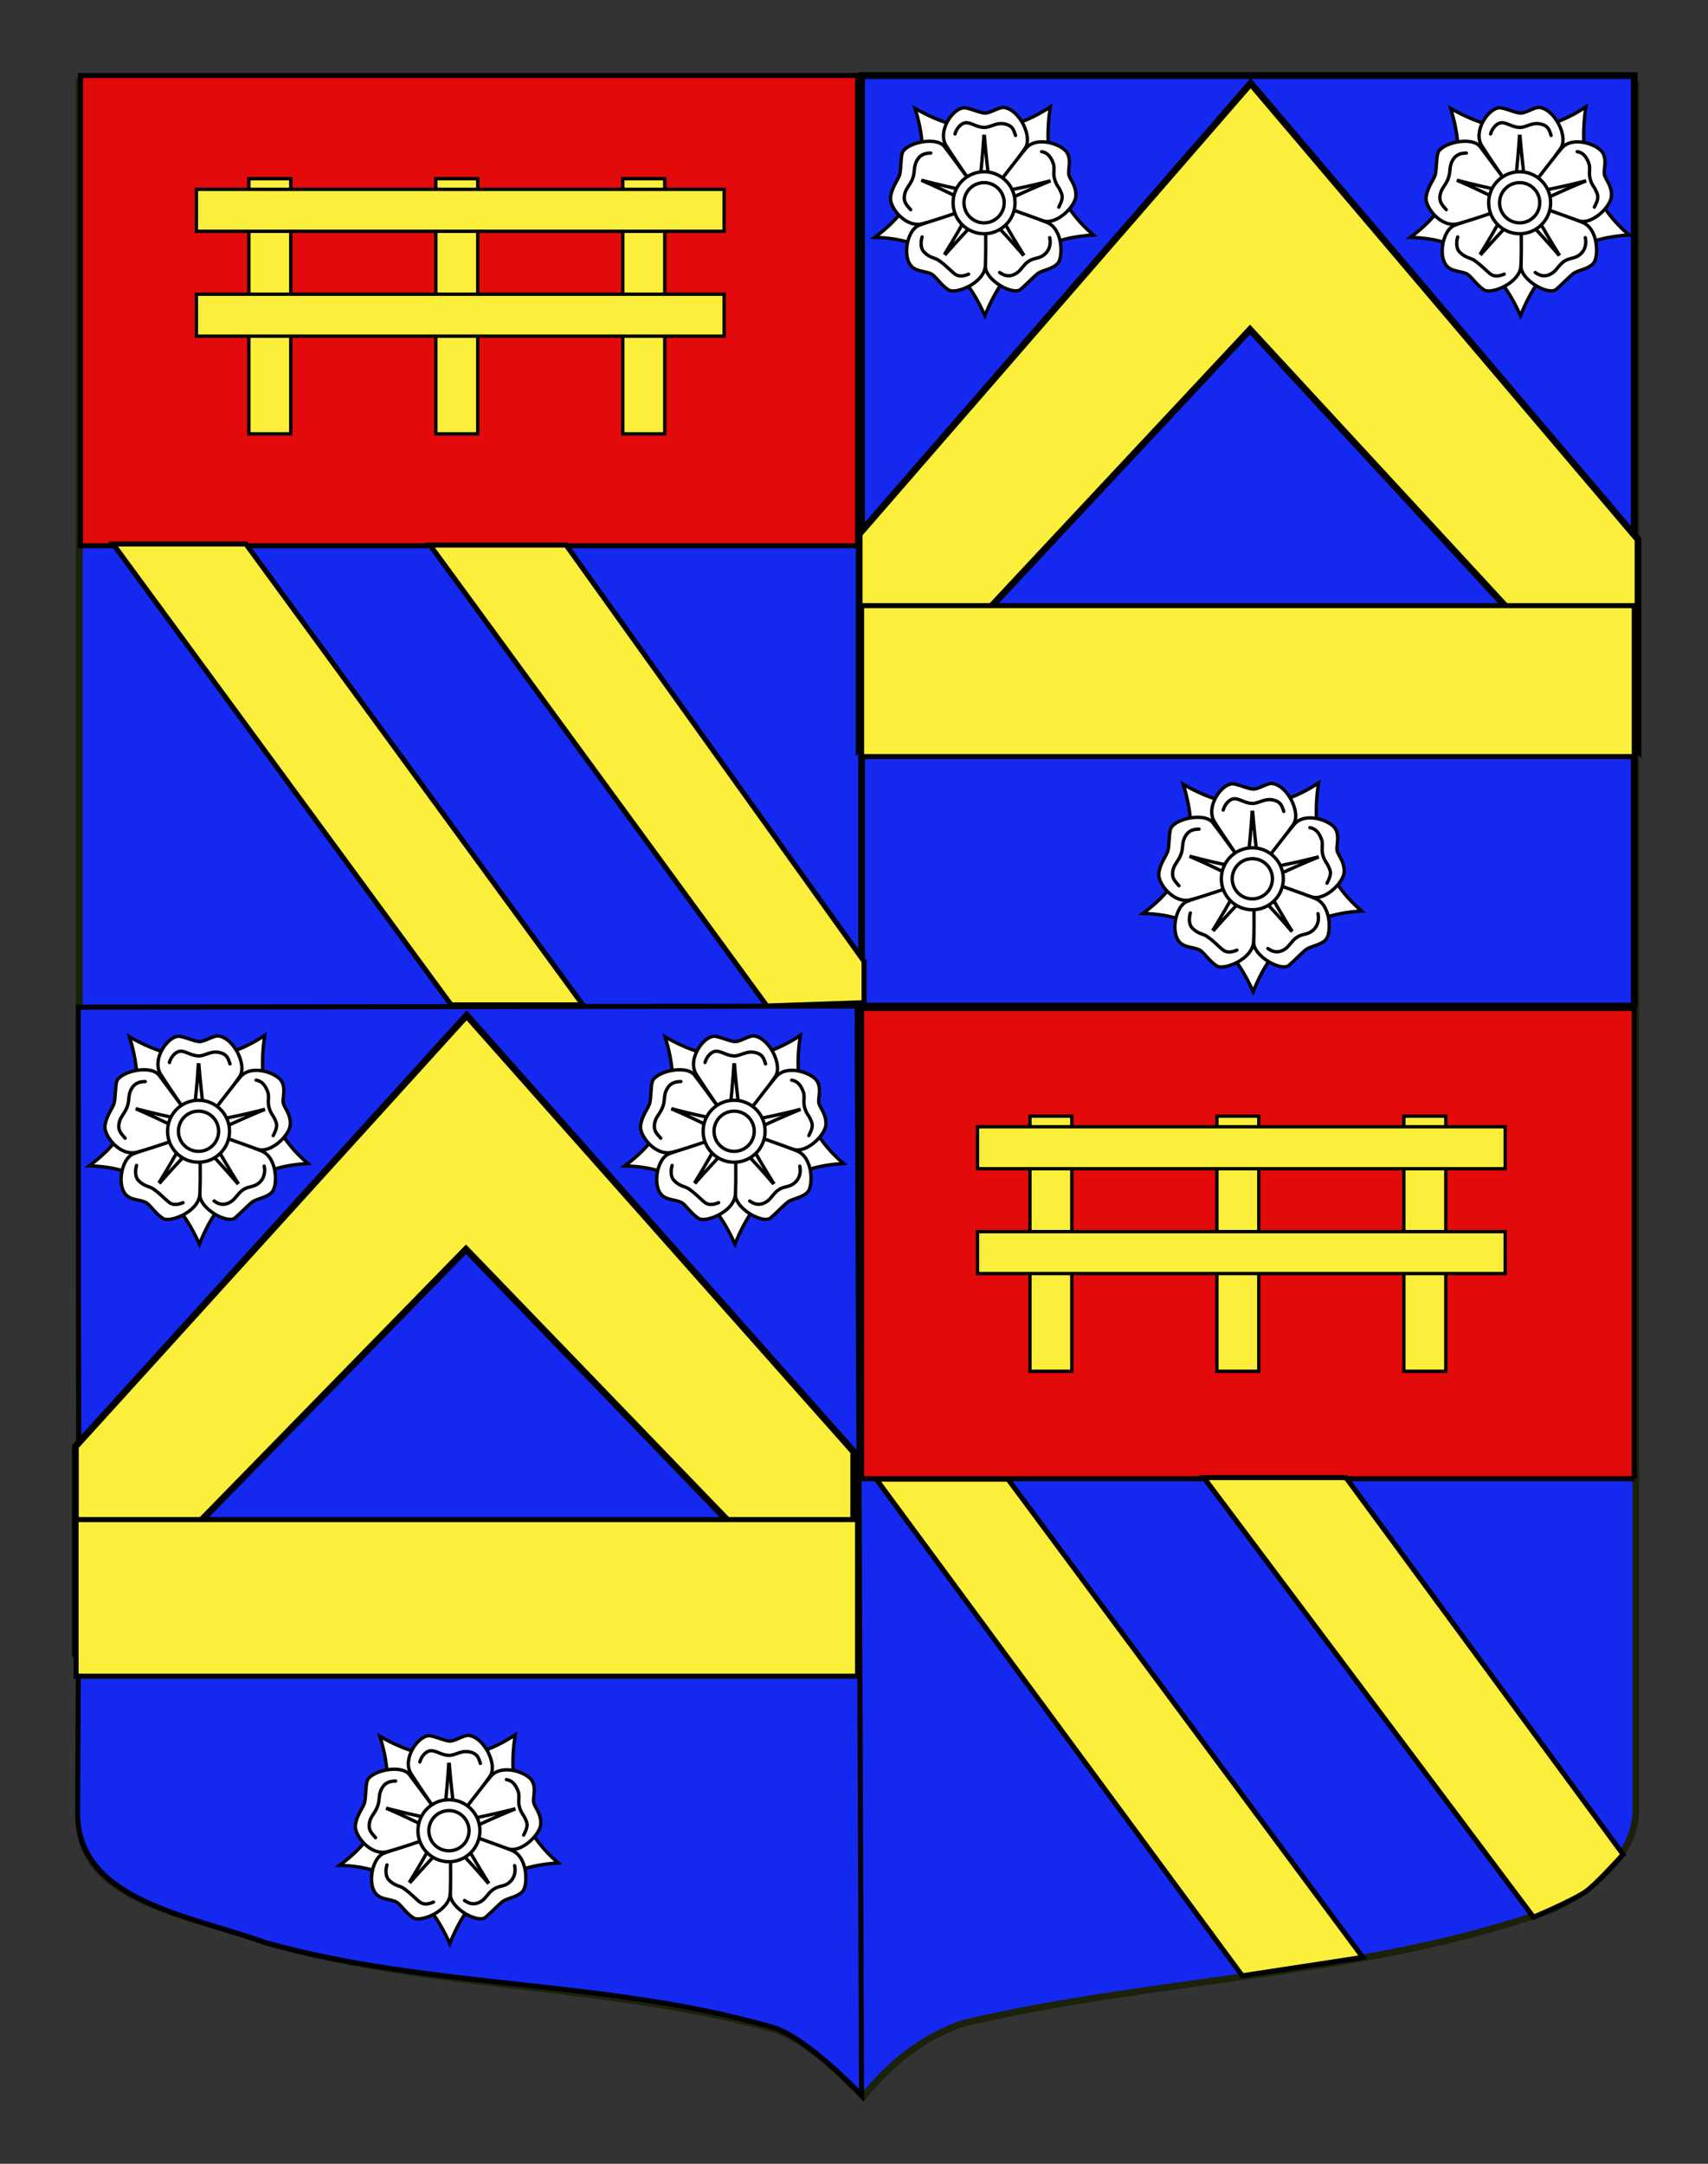 <?xml version="1.0" encoding="utf-8"?>
<!-- Generator: Adobe Illustrator 15.1.0, SVG Export Plug-In . SVG Version: 6.00 Build 0)  -->
<!DOCTYPE svg PUBLIC "-//W3C//DTD SVG 1.1//EN" "http://www.w3.org/Graphics/SVG/1.1/DTD/svg11.dtd">
<svg version="1.1" id="Autre_blason_Dardel3_xA0_Image_1_"
	 xmlns="http://www.w3.org/2000/svg" xmlns:xlink="http://www.w3.org/1999/xlink" x="0px" y="0px" width="255.119px"
	 height="323.148px" viewBox="0 0 255.119 323.148" enable-background="new 0 0 255.119 323.148" xml:space="preserve">
<rect x="0" y="0" width="255.119" height="323.148" fill="#333333" stroke="none"/>
<path fill="#1428F0" stroke="#1C2209" d="M244.349,12.154c-78,0-154.507,0-232.507,0c0,135.583,0,149.083,0,259.747
	c0,12.043,17.098,14.25,28.1,18.25c25,7,51,6,76,13c5,2,9,6,12.999,10c4.002-5,9.002-9,15.002-11c30-7,60-7,88-17
	c6-3,12.406-8,12.406-15C244.349,246.61,244.349,148.529,244.349,12.154"/>
<polyline fill="#1428F0" stroke="#000000" points="244.099,150.251 128.694,150.251 128.694,11.279 244.099,11.279 244.099,150.251 
	"/>
<path fill="#1428F0" stroke="#000000" stroke-width="0.75" d="M11.694,150.422c0,135.581,0.485-0.17-0.102,120.27
	c-0.064,13.224,16.934,15.392,27.936,19.392c25,7,50.833,5.5,75.833,12.665c5.177,1.484,13.33,10.166,13.33,10.166l-0.663-162.663
	L11.694,150.422z"/>
<polyline fill="#E20A0A" stroke="#000000" stroke-width="0.75" points="128.094,81.503 12.028,81.503 12.028,11.278 128.094,11.278 
	128.094,81.503 "/>
<polyline fill="#E20A0A" stroke="#000000" stroke-width="0.75" points="244.099,220.834 128.694,220.834 128.694,150.611 
	244.099,150.611 244.099,220.834 "/>
<g id="Chevron">
	<polygon fill="#FCEF3C" stroke="#000000" points="128.33,111.673 186.712,49.217 244.664,111.989 244.664,80.566 186.811,12.431 
		128.33,79.761 	"/>
</g>
<g id="Chevron_1_">
	<polygon fill="#FCEF3C" stroke="#000000" points="11.262,246.315 69.603,186.574 127.513,246.615 127.513,216.806 69.702,151.634 
		11.262,216.036 	"/>
</g>
<polyline fill="#FCEF3C" stroke="#000000" stroke-width="0.75" points="128.092,250.331 11.363,250.331 11.363,226.946 
	128.092,226.946 128.092,250.331 "/>
<polyline fill="#FCEF3C" stroke="#000000" stroke-width="0.75" points="244.099,112.992 128.694,112.992 128.694,90.452 
	244.099,90.452 244.099,112.992 "/>
<g id="Rose">
	<path id="sepales" fill="#FFFFFF" stroke="#000000" stroke-width="0.5" stroke-linecap="round" d="M156.871,15.969
		c-1.102,7.459,0.479,14.026,6.447,19.13c-8.786,0.476-13.51,5.199-16.203,12.043c-3.204-7.22-8.399-11.541-16.459-11.687
		c7.833-5.775,8.125-12.388,6.028-19.266C143.047,19.845,149.679,20.756,156.871,15.969z"/>
	<g id="g13210" transform="translate(0,32)">
		<path id="petale1" fill="#FFFFFF" stroke="#000000" stroke-width="0.5" stroke-linecap="round" d="M143.988-15.905
			c0.77,0,2.389,0.796,3.157,0.796c0.771,0,1.965-0.849,2.735-0.849c2.312,0.199,4.441,4.385,3.239,6.106
			c-1.192,1.703-5.844,8.326-6,8.123c-0.413-0.536-4.562-6.538-5.787-8.496C139.968-12.406,142.313-15.835,143.988-15.905z"/>
		<path id="petale2" fill="#FFFFFF" stroke="#000000" stroke-width="0.5" stroke-linecap="round" d="M159.406-9.161
			c0.692,1.245,0.025,2.614,0.264,3.346c0.238,0.733,1.145,1.661,1.016,3.188c-0.124,1.477-2.845,4.226-4.843,3.617
			s-9.05-2.483-8.906-2.695c0.382-0.56,4.809-6.36,6.291-8.129C154.882-11.807,158.714-10.406,159.406-9.161z"/>
		<path id="petale3" fill="#FFFFFF" stroke="#000000" stroke-width="0.5" stroke-linecap="round" d="M158.045,7.267
			c-0.71,0.913-2.346,1.081-2.968,1.534c-0.623,0.451-1.493,1.413-2.615,2.4c-1.122,0.987-5.242-1.314-5.28-3.414
			c-0.037-2.078-0.193-9.899,0.053-9.826c0.649,0.19,7.004,2.395,9.145,3.258C158.768,2.181,158.795,6.301,158.045,7.267z"/>
		<path id="petale4" fill="#FFFFFF" stroke="#000000" stroke-width="0.5" stroke-linecap="round" d="M141.715,11.317
			c-1.054-0.641-1.813-1.85-2.437-2.303c-0.622-0.452-2.089-0.467-2.711-0.92c-1.948-1.07-1.224-5.783,0.761-6.468
			c1.966-0.678,9.828-3.677,9.835-3.42c0.019,0.676,0.166,7.229,0.008,9.531C146.993,10.305,142.771,11.958,141.715,11.317z"/>
		<path id="petale5" fill="#FFFFFF" stroke="#000000" stroke-width="0.5" stroke-linecap="round" d="M133.014-2.511
			c0.167-1.457,1.106-2.587,1.345-3.32c0.237-0.732,0.171-2.555,0.407-3.288c0.416-1.493,5.07-2.631,6.336-0.956
			c1.252,1.659,6.214,8.316,5.973,8.403c-0.638,0.228-7.097,2.531-9.336,3.091C135.239,2.045,132.845-1.039,133.014-2.511z"/>
	</g>
	<path id="path2244" fill="#FFFFFF" stroke="#000000" stroke-width="0.5" stroke-linecap="round" stroke-linejoin="round" d="
		M136.476,26.55c0,0.15,9.085,2.402,9.536,2.065c0.413-0.338,1.088-9.461,0.976-9.461s0.751,9.16,1.089,9.536
		c0.338,0.413,9.462-1.765,9.424-1.877c-0.039-0.113-8.486,3.529-8.674,3.98c-0.15,0.45,4.618,8.296,4.73,8.222
		c0.112-0.075-6.006-7.058-6.57-7.021c-0.469,0-6.682,6.908-6.606,7.021c0.112,0.075,4.917-7.922,4.73-8.373
		c-0.15-0.451-8.485-4.28-8.56-4.092H136.476L136.476,26.55L136.476,26.55z"/>
	<path id="coeur" fill="#FFFFFF" stroke="#000000" stroke-width="0.5" d="M151.615,30.279c0,2.557-2.072,4.629-4.629,4.629
		c-2.556,0-4.629-2.072-4.629-4.629c0-2.556,2.073-4.628,4.629-4.628C149.543,25.651,151.615,27.723,151.615,30.279z"/>
	<path id="path3105" fill="#FFFFFF" stroke="#000000" stroke-width="0.5" stroke-linecap="round" d="M142.641,20.011
		c0.217-0.811,0.941-1.729,1.771-1.68c0.778,0.047,1.547,0.686,2.586,0.701c1.042,0.015,1.901-0.924,3.406-0.431
		c0.895,0.292,1.023,0.871,1.282,1.623"/>
	<path id="path1348" fill="#FFFFFF" stroke="#000000" stroke-width="0.5" stroke-linecap="round" d="M155.584,22.649
		c0.879,0.133,1.388,0.784,1.748,1.773c0.268,0.733-0.091,1.421,0.217,2.415c0.308,0.995,0.534,0.878,0.976,1.968
		c0.271,0.672,0.107,1.159-0.378,2.132"/>
	<path id="path1350" fill="#FFFFFF" stroke="#000000" stroke-width="0.5" stroke-linecap="round" d="M156.793,35.492
		c0.142,0.647,0.154,1.752-0.833,2.554c-0.78,0.635-1.522,0.413-2.374,1.013s-1.094,1.453-2.028,1.904
		c-0.9,0.435-1.59,0.193-2.242-0.265"/>
	<path id="path1352" fill="#FFFFFF" stroke="#000000" stroke-width="0.5" stroke-linecap="round" d="M144.675,40.941
		c-0.761,0.318-1.493,0.45-2.134-0.079c-0.603-0.496-1.294-1.223-2.128-1.847c-0.832-0.624-1.43-0.393-2.396-1.375
		c-0.509-0.517-0.519-1.493-0.286-2.254"/>
	<path id="path1354" fill="#FFFFFF" stroke="#000000" stroke-width="0.5" stroke-linecap="round" d="M136.024,31.318
		c-0.526-0.643-1.244-1.145-0.826-2.556c0.221-0.749,0.828-1.236,1.163-2.221c0.337-0.985,0.061-1.716,0.663-2.689
		c0.499-0.808,1.206-0.978,2.003-0.991"/>
	<path id="path6793" fill="#FFFFFF" stroke="#000000" stroke-width="0.5" stroke-linecap="round" stroke-linejoin="round" d="
		M149.99,30.279c0,1.659-1.345,3.004-3.003,3.004s-3.003-1.345-3.003-3.004c0-1.658,1.345-3.003,3.003-3.003
		C148.646,27.276,149.99,28.62,149.99,30.279z"/>
</g>
<g id="Rose_1_">
	<path id="sepales_1_" fill="#FFFFFF" stroke="#000000" stroke-width="0.5" stroke-linecap="round" d="M236.871,15.969
		c-1.102,7.459,0.479,14.026,6.447,19.13c-8.786,0.476-13.51,5.199-16.203,12.043c-3.204-7.22-8.399-11.541-16.459-11.687
		c7.833-5.775,8.125-12.388,6.028-19.266C223.047,19.845,229.679,20.756,236.871,15.969z"/>
	<g id="g13210_1_" transform="translate(0,32)">
		<path id="petale1_1_" fill="#FFFFFF" stroke="#000000" stroke-width="0.5" stroke-linecap="round" d="M223.988-15.905
			c0.77,0,2.389,0.796,3.157,0.796c0.771,0,1.965-0.849,2.735-0.849c2.312,0.199,4.441,4.385,3.239,6.106
			c-1.192,1.703-5.844,8.326-6,8.123c-0.413-0.536-4.562-6.538-5.787-8.496C219.968-12.406,222.313-15.835,223.988-15.905z"/>
		<path id="petale2_1_" fill="#FFFFFF" stroke="#000000" stroke-width="0.5" stroke-linecap="round" d="M239.406-9.161
			c0.692,1.245,0.025,2.614,0.264,3.346c0.238,0.733,1.145,1.661,1.016,3.188c-0.124,1.477-2.845,4.226-4.843,3.617
			s-9.05-2.483-8.906-2.695c0.382-0.56,4.809-6.36,6.291-8.129C234.882-11.807,238.714-10.406,239.406-9.161z"/>
		<path id="petale3_1_" fill="#FFFFFF" stroke="#000000" stroke-width="0.5" stroke-linecap="round" d="M238.045,7.267
			c-0.71,0.913-2.346,1.081-2.968,1.534c-0.623,0.451-1.493,1.413-2.615,2.4c-1.122,0.987-5.242-1.314-5.28-3.414
			c-0.037-2.078-0.193-9.899,0.053-9.826c0.649,0.19,7.004,2.395,9.145,3.258C238.768,2.181,238.795,6.301,238.045,7.267z"/>
		<path id="petale4_1_" fill="#FFFFFF" stroke="#000000" stroke-width="0.5" stroke-linecap="round" d="M221.715,11.317
			c-1.054-0.641-1.813-1.85-2.437-2.303c-0.622-0.452-2.089-0.467-2.711-0.92c-1.948-1.07-1.224-5.783,0.761-6.468
			c1.966-0.678,9.828-3.677,9.835-3.42c0.019,0.676,0.166,7.229,0.008,9.531C226.993,10.305,222.771,11.958,221.715,11.317z"/>
		<path id="petale5_1_" fill="#FFFFFF" stroke="#000000" stroke-width="0.5" stroke-linecap="round" d="M213.014-2.511
			c0.167-1.457,1.106-2.587,1.345-3.32c0.237-0.732,0.171-2.555,0.407-3.288c0.416-1.493,5.07-2.631,6.336-0.956
			c1.252,1.659,6.214,8.316,5.973,8.403c-0.638,0.228-7.097,2.531-9.336,3.091C215.239,2.045,212.845-1.039,213.014-2.511z"/>
	</g>
	<path id="path2244_1_" fill="#FFFFFF" stroke="#000000" stroke-width="0.5" stroke-linecap="round" stroke-linejoin="round" d="
		M216.476,26.55c0,0.15,9.085,2.402,9.536,2.065c0.413-0.338,1.088-9.461,0.976-9.461s0.751,9.16,1.089,9.536
		c0.338,0.413,9.462-1.765,9.424-1.877c-0.039-0.113-8.486,3.529-8.674,3.98c-0.15,0.45,4.618,8.296,4.73,8.222
		c0.112-0.075-6.006-7.058-6.57-7.021c-0.469,0-6.682,6.908-6.606,7.021c0.112,0.075,4.917-7.922,4.73-8.373
		c-0.15-0.451-8.485-4.28-8.56-4.092H216.476L216.476,26.55L216.476,26.55z"/>
	<path id="coeur_1_" fill="#FFFFFF" stroke="#000000" stroke-width="0.5" d="M231.615,30.279c0,2.557-2.072,4.629-4.629,4.629
		c-2.556,0-4.629-2.072-4.629-4.629c0-2.556,2.073-4.628,4.629-4.628C229.543,25.651,231.615,27.723,231.615,30.279z"/>
	<path id="path3105_1_" fill="#FFFFFF" stroke="#000000" stroke-width="0.5" stroke-linecap="round" d="M222.641,20.011
		c0.217-0.811,0.941-1.729,1.771-1.68c0.778,0.047,1.547,0.686,2.586,0.701c1.042,0.015,1.901-0.924,3.406-0.431
		c0.895,0.292,1.023,0.871,1.282,1.623"/>
	<path id="path1348_1_" fill="#FFFFFF" stroke="#000000" stroke-width="0.5" stroke-linecap="round" d="M235.584,22.649
		c0.879,0.133,1.388,0.784,1.748,1.773c0.268,0.733-0.091,1.421,0.217,2.415c0.308,0.995,0.534,0.878,0.976,1.968
		c0.271,0.672,0.107,1.159-0.378,2.132"/>
	<path id="path1350_1_" fill="#FFFFFF" stroke="#000000" stroke-width="0.5" stroke-linecap="round" d="M236.793,35.492
		c0.142,0.647,0.154,1.752-0.833,2.554c-0.78,0.635-1.522,0.413-2.374,1.013s-1.094,1.453-2.028,1.904
		c-0.9,0.435-1.59,0.193-2.242-0.265"/>
	<path id="path1352_1_" fill="#FFFFFF" stroke="#000000" stroke-width="0.5" stroke-linecap="round" d="M224.675,40.941
		c-0.761,0.318-1.493,0.45-2.134-0.079c-0.603-0.496-1.294-1.223-2.128-1.847c-0.832-0.624-1.43-0.393-2.396-1.375
		c-0.509-0.517-0.519-1.493-0.286-2.254"/>
	<path id="path1354_1_" fill="#FFFFFF" stroke="#000000" stroke-width="0.5" stroke-linecap="round" d="M216.024,31.318
		c-0.526-0.643-1.244-1.145-0.826-2.556c0.221-0.749,0.828-1.236,1.163-2.221c0.337-0.985,0.061-1.716,0.663-2.689
		c0.499-0.808,1.206-0.978,2.003-0.991"/>
	<path id="path6793_1_" fill="#FFFFFF" stroke="#000000" stroke-width="0.5" stroke-linecap="round" stroke-linejoin="round" d="
		M229.99,30.279c0,1.659-1.345,3.004-3.003,3.004s-3.003-1.345-3.003-3.004c0-1.658,1.345-3.003,3.003-3.003
		C228.646,27.276,229.99,28.62,229.99,30.279z"/>
</g>
<g id="Rose_4_">
	<path id="sepales_4_" fill="#FFFFFF" stroke="#000000" stroke-width="0.5" stroke-linecap="round" d="M196.94,116.932
		c-1.102,7.459,0.479,14.026,6.447,19.13c-8.786,0.476-13.51,5.199-16.203,12.043c-3.204-7.22-8.399-11.541-16.459-11.687
		c7.833-5.775,8.125-12.388,6.028-19.266C183.116,120.808,189.748,121.718,196.94,116.932z"/>
	<g id="g13210_4_" transform="translate(0,32)">
		<path id="petale1_4_" fill="#FFFFFF" stroke="#000000" stroke-width="0.5" stroke-linecap="round" d="M184.058,85.058
			c0.77,0,2.389,0.796,3.157,0.796c0.771,0,1.965-0.849,2.735-0.849c2.312,0.199,4.441,4.385,3.239,6.106
			c-1.192,1.703-5.844,8.326-6,8.123c-0.413-0.536-4.562-6.538-5.787-8.496C180.037,88.556,182.383,85.127,184.058,85.058z"/>
		<path id="petale2_4_" fill="#FFFFFF" stroke="#000000" stroke-width="0.5" stroke-linecap="round" d="M199.476,91.802
			c0.692,1.245,0.025,2.614,0.264,3.346c0.238,0.733,1.145,1.661,1.016,3.188c-0.124,1.477-2.845,4.226-4.843,3.617
			s-9.05-2.483-8.906-2.695c0.382-0.56,4.809-6.36,6.291-8.129C194.951,89.155,198.783,90.556,199.476,91.802z"/>
		<path id="petale3_4_" fill="#FFFFFF" stroke="#000000" stroke-width="0.5" stroke-linecap="round" d="M198.114,108.23
			c-0.71,0.913-2.346,1.081-2.968,1.534c-0.623,0.451-1.493,1.413-2.615,2.4c-1.122,0.987-5.242-1.314-5.28-3.414
			c-0.037-2.078-0.193-9.899,0.053-9.826c0.649,0.19,7.004,2.395,9.145,3.258C198.837,103.144,198.864,107.263,198.114,108.23z"/>
		<path id="petale4_4_" fill="#FFFFFF" stroke="#000000" stroke-width="0.5" stroke-linecap="round" d="M181.784,112.28
			c-1.054-0.641-1.813-1.85-2.437-2.303c-0.622-0.452-2.089-0.467-2.711-0.92c-1.948-1.07-1.224-5.783,0.761-6.468
			c1.966-0.678,9.828-3.677,9.835-3.42c0.019,0.676,0.166,7.229,0.008,9.531C187.062,111.268,182.84,112.921,181.784,112.28z"/>
		<path id="petale5_4_" fill="#FFFFFF" stroke="#000000" stroke-width="0.5" stroke-linecap="round" d="M173.083,98.451
			c0.167-1.457,1.106-2.587,1.345-3.32c0.237-0.732,0.171-2.555,0.407-3.288c0.416-1.493,5.07-2.631,6.336-0.956
			c1.252,1.659,6.214,8.316,5.973,8.403c-0.638,0.228-7.097,2.531-9.336,3.091C175.309,103.007,172.914,99.924,173.083,98.451z"/>
	</g>
	<path id="path2244_4_" fill="#FFFFFF" stroke="#000000" stroke-width="0.5" stroke-linecap="round" stroke-linejoin="round" d="
		M176.545,127.512c0,0.15,9.085,2.402,9.536,2.065c0.413-0.338,1.088-9.461,0.976-9.461s0.751,9.16,1.089,9.536
		c0.338,0.413,9.462-1.765,9.424-1.877c-0.039-0.113-8.486,3.529-8.674,3.98c-0.15,0.45,4.618,8.296,4.73,8.222
		c0.112-0.075-6.006-7.058-6.57-7.021c-0.469,0-6.682,6.908-6.606,7.021c0.112,0.075,4.917-7.922,4.73-8.373
		c-0.15-0.451-8.485-4.28-8.56-4.092H176.545L176.545,127.512L176.545,127.512z"/>
	<path id="coeur_4_" fill="#FFFFFF" stroke="#000000" stroke-width="0.5" d="M191.685,131.241c0,2.557-2.072,4.629-4.629,4.629
		c-2.556,0-4.629-2.072-4.629-4.629c0-2.556,2.073-4.628,4.629-4.628C189.612,126.613,191.685,128.685,191.685,131.241z"/>
	<path id="path3105_4_" fill="#FFFFFF" stroke="#000000" stroke-width="0.5" stroke-linecap="round" d="M182.71,120.973
		c0.217-0.811,0.941-1.729,1.771-1.68c0.778,0.047,1.547,0.686,2.586,0.701c1.042,0.015,1.901-0.924,3.406-0.431
		c0.895,0.292,1.023,0.871,1.282,1.623"/>
	<path id="path1348_4_" fill="#FFFFFF" stroke="#000000" stroke-width="0.5" stroke-linecap="round" d="M195.653,123.611
		c0.879,0.133,1.388,0.784,1.748,1.773c0.268,0.733-0.091,1.421,0.217,2.415c0.308,0.995,0.534,0.878,0.976,1.968
		c0.271,0.672,0.107,1.159-0.378,2.132"/>
	<path id="path1350_4_" fill="#FFFFFF" stroke="#000000" stroke-width="0.5" stroke-linecap="round" d="M196.862,136.454
		c0.142,0.647,0.154,1.752-0.833,2.554c-0.78,0.635-1.522,0.413-2.374,1.013s-1.094,1.453-2.028,1.904
		c-0.9,0.435-1.59,0.193-2.242-0.265"/>
	<path id="path1352_4_" fill="#FFFFFF" stroke="#000000" stroke-width="0.5" stroke-linecap="round" d="M184.744,141.903
		c-0.761,0.318-1.493,0.45-2.134-0.079c-0.603-0.496-1.294-1.223-2.128-1.847c-0.832-0.624-1.43-0.393-2.396-1.375
		c-0.509-0.517-0.519-1.493-0.286-2.254"/>
	<path id="path1354_4_" fill="#FFFFFF" stroke="#000000" stroke-width="0.5" stroke-linecap="round" d="M176.094,132.28
		c-0.526-0.643-1.244-1.145-0.826-2.556c0.221-0.749,0.828-1.236,1.163-2.221c0.337-0.985,0.061-1.716,0.663-2.689
		c0.499-0.808,1.206-0.978,2.003-0.991"/>
	<path id="path6793_4_" fill="#FFFFFF" stroke="#000000" stroke-width="0.5" stroke-linecap="round" stroke-linejoin="round" d="
		M190.06,131.241c0,1.659-1.345,3.004-3.003,3.004s-3.003-1.345-3.003-3.004c0-1.658,1.345-3.003,3.003-3.003
		C188.715,128.238,190.06,129.583,190.06,131.241z"/>
</g>
<g id="Rose_5_">
	<path id="sepales_5_" fill="#FFFFFF" stroke="#000000" stroke-width="0.5" stroke-linecap="round" d="M76.941,259.1
		c-1.102,7.459,0.479,14.026,6.447,19.13c-8.786,0.476-13.51,5.198-16.203,12.043c-3.204-7.22-8.399-11.54-16.459-11.687
		c7.833-5.775,8.125-12.389,6.028-19.267C63.117,262.976,69.749,263.886,76.941,259.1z"/>
	<g id="g13210_5_" transform="translate(0,32)">
		<path id="petale1_5_" fill="#FFFFFF" stroke="#000000" stroke-width="0.5" stroke-linecap="round" d="M64.058,227.226
			c0.77,0,2.389,0.796,3.157,0.796c0.771,0,1.965-0.849,2.735-0.849c2.312,0.198,4.441,4.385,3.239,6.106
			c-1.192,1.703-5.844,8.326-6,8.123c-0.413-0.536-4.562-6.539-5.787-8.496C60.038,230.725,62.383,227.295,64.058,227.226z"/>
		<path id="petale2_5_" fill="#FFFFFF" stroke="#000000" stroke-width="0.5" stroke-linecap="round" d="M79.476,233.969
			c0.692,1.246,0.025,2.615,0.264,3.347c0.238,0.733,1.145,1.661,1.016,3.188c-0.124,1.477-2.845,4.226-4.843,3.617
			c-1.998-0.609-9.05-2.484-8.906-2.695c0.382-0.56,4.809-6.36,6.291-8.129C74.952,231.323,78.784,232.725,79.476,233.969z"/>
		<path id="petale3_5_" fill="#FFFFFF" stroke="#000000" stroke-width="0.5" stroke-linecap="round" d="M78.115,250.398
			c-0.71,0.913-2.346,1.081-2.968,1.534c-0.623,0.451-1.493,1.412-2.615,2.399s-5.242-1.314-5.28-3.414
			c-0.037-2.077-0.193-9.899,0.053-9.826c0.649,0.19,7.004,2.396,9.145,3.259C78.837,245.312,78.865,249.432,78.115,250.398z"/>
		<path id="petale4_5_" fill="#FFFFFF" stroke="#000000" stroke-width="0.5" stroke-linecap="round" d="M61.785,254.448
			c-1.054-0.641-1.813-1.85-2.437-2.303c-0.622-0.452-2.089-0.467-2.711-0.92c-1.948-1.07-1.224-5.783,0.761-6.469
			c1.966-0.678,9.828-3.676,9.835-3.42c0.019,0.676,0.166,7.229,0.008,9.531C67.063,253.436,62.84,255.088,61.785,254.448z"/>
		<path id="petale5_5_" fill="#FFFFFF" stroke="#000000" stroke-width="0.5" stroke-linecap="round" d="M53.083,240.619
			c0.167-1.457,1.106-2.588,1.345-3.32c0.237-0.732,0.171-2.555,0.407-3.288c0.416-1.493,5.07-2.631,6.336-0.956
			c1.252,1.66,6.214,8.316,5.973,8.404c-0.638,0.227-7.097,2.53-9.336,3.091C55.309,245.175,52.915,242.092,53.083,240.619z"/>
	</g>
	<path id="path2244_5_" fill="#FFFFFF" stroke="#000000" stroke-width="0.5" stroke-linecap="round" stroke-linejoin="round" d="
		M56.545,269.68c0,0.15,9.085,2.402,9.536,2.065c0.413-0.338,1.088-9.461,0.976-9.461s0.751,9.159,1.089,9.536
		c0.338,0.412,9.462-1.766,9.424-1.877c-0.039-0.113-8.486,3.528-8.674,3.979c-0.15,0.45,4.618,8.296,4.73,8.222
		c0.112-0.075-6.006-7.059-6.57-7.021c-0.469,0-6.682,6.908-6.606,7.021c0.112,0.074,4.917-7.922,4.73-8.373
		c-0.15-0.45-8.485-4.279-8.56-4.092H56.545L56.545,269.68L56.545,269.68z"/>
	<path id="coeur_5_" fill="#FFFFFF" stroke="#000000" stroke-width="0.5" d="M71.685,273.409c0,2.558-2.072,4.63-4.629,4.63
		c-2.556,0-4.629-2.072-4.629-4.63c0-2.556,2.073-4.628,4.629-4.628C69.613,268.781,71.685,270.854,71.685,273.409z"/>
	<path id="path3105_5_" fill="#FFFFFF" stroke="#000000" stroke-width="0.5" stroke-linecap="round" d="M62.71,263.141
		c0.217-0.811,0.941-1.729,1.771-1.68c0.778,0.047,1.547,0.686,2.586,0.701c1.042,0.016,1.901-0.924,3.406-0.431
		c0.895,0.292,1.023,0.87,1.282,1.623"/>
	<path id="path1348_5_" fill="#FFFFFF" stroke="#000000" stroke-width="0.5" stroke-linecap="round" d="M75.654,265.78
		c0.879,0.133,1.388,0.783,1.748,1.772c0.268,0.733-0.091,1.421,0.217,2.415c0.308,0.995,0.534,0.878,0.976,1.969
		c0.271,0.672,0.107,1.158-0.378,2.131"/>
	<path id="path1350_5_" fill="#FFFFFF" stroke="#000000" stroke-width="0.5" stroke-linecap="round" d="M76.863,278.622
		c0.142,0.647,0.154,1.753-0.833,2.554c-0.78,0.635-1.522,0.414-2.374,1.014s-1.094,1.453-2.028,1.903
		c-0.9,0.435-1.59,0.192-2.242-0.265"/>
	<path id="path1352_5_" fill="#FFFFFF" stroke="#000000" stroke-width="0.5" stroke-linecap="round" d="M64.745,284.071
		c-0.761,0.318-1.493,0.45-2.134-0.078c-0.603-0.496-1.294-1.223-2.128-1.848c-0.832-0.623-1.43-0.393-2.396-1.374
		c-0.509-0.517-0.519-1.493-0.286-2.255"/>
	<path id="path1354_5_" fill="#FFFFFF" stroke="#000000" stroke-width="0.5" stroke-linecap="round" d="M56.094,274.448
		c-0.526-0.643-1.244-1.145-0.826-2.556c0.221-0.749,0.828-1.235,1.163-2.222c0.337-0.984,0.061-1.716,0.663-2.688
		c0.499-0.808,1.206-0.978,2.003-0.991"/>
	<path id="path6793_5_" fill="#FFFFFF" stroke="#000000" stroke-width="0.5" stroke-linecap="round" stroke-linejoin="round" d="
		M70.06,273.409c0,1.659-1.345,3.004-3.003,3.004s-3.003-1.345-3.003-3.004c0-1.658,1.345-3.003,3.003-3.003
		S70.06,271.75,70.06,273.409z"/>
</g>
<g id="Rose_3_">
	<path id="sepales_3_" fill="#FFFFFF" stroke="#000000" stroke-width="0.5" stroke-linecap="round" d="M39.538,154.636
		c-1.102,7.459,0.479,14.026,6.447,19.129c-8.786,0.477-13.51,5.199-16.203,12.043c-3.204-7.22-8.399-11.54-16.459-11.687
		c7.833-5.774,8.125-12.388,6.028-19.266C25.713,158.512,32.345,159.423,39.538,154.636z"/>
	<g id="g13210_3_" transform="translate(0,32)">
		<path id="petale1_3_" fill="#FFFFFF" stroke="#000000" stroke-width="0.5" stroke-linecap="round" d="M26.655,122.762
			c0.77,0,2.389,0.796,3.157,0.796c0.771,0,1.965-0.849,2.735-0.849c2.312,0.199,4.441,4.385,3.239,6.106
			c-1.192,1.703-5.844,8.326-6,8.123c-0.413-0.536-4.562-6.538-5.787-8.496C22.634,126.261,24.98,122.832,26.655,122.762z"/>
		<path id="petale2_3_" fill="#FFFFFF" stroke="#000000" stroke-width="0.5" stroke-linecap="round" d="M42.073,129.506
			c0.692,1.245,0.025,2.614,0.264,3.346c0.238,0.733,1.145,1.662,1.016,3.189c-0.124,1.477-2.845,4.225-4.843,3.616
			s-9.05-2.483-8.906-2.694c0.382-0.561,4.809-6.361,6.291-8.13C37.548,126.86,41.38,128.261,42.073,129.506z"/>
		<path id="petale3_3_" fill="#FFFFFF" stroke="#000000" stroke-width="0.5" stroke-linecap="round" d="M40.711,145.934
			c-0.71,0.914-2.346,1.081-2.968,1.534c-0.623,0.451-1.493,1.413-2.615,2.399c-1.122,0.987-5.242-1.314-5.28-3.414
			c-0.037-2.077-0.193-9.898,0.053-9.826c0.649,0.19,7.004,2.396,9.145,3.259C41.434,140.848,41.461,144.968,40.711,145.934z"/>
		<path id="petale4_3_" fill="#FFFFFF" stroke="#000000" stroke-width="0.5" stroke-linecap="round" d="M24.381,149.985
			c-1.054-0.642-1.813-1.851-2.437-2.303c-0.622-0.453-2.089-0.468-2.711-0.92c-1.948-1.07-1.224-5.783,0.761-6.469
			c1.966-0.678,9.828-3.677,9.835-3.42c0.019,0.676,0.166,7.229,0.008,9.531C29.66,148.973,25.437,150.625,24.381,149.985z"/>
		<path id="petale5_3_" fill="#FFFFFF" stroke="#000000" stroke-width="0.5" stroke-linecap="round" d="M15.68,136.156
			c0.167-1.456,1.106-2.587,1.345-3.319c0.237-0.732,0.171-2.556,0.407-3.289c0.416-1.493,5.07-2.631,6.336-0.956
			c1.252,1.659,6.214,8.316,5.973,8.403c-0.638,0.228-7.097,2.53-9.336,3.091C17.906,140.711,15.511,137.628,15.68,136.156z"/>
	</g>
	<path id="path2244_3_" fill="#FFFFFF" stroke="#000000" stroke-width="0.5" stroke-linecap="round" stroke-linejoin="round" d="
		M19.142,165.217c0,0.15,9.085,2.402,9.536,2.064c0.413-0.338,1.088-9.46,0.976-9.46s0.751,9.16,1.089,9.537
		c0.338,0.412,9.462-1.766,9.424-1.878c-0.039-0.112-8.486,3.528-8.674,3.979c-0.15,0.451,4.618,8.297,4.73,8.223
		c0.112-0.076-6.006-7.059-6.57-7.021c-0.469,0-6.682,6.908-6.606,7.021c0.112,0.074,4.917-7.923,4.73-8.373
		c-0.15-0.451-8.485-4.279-8.56-4.092H19.142L19.142,165.217L19.142,165.217z"/>
	<path id="coeur_3_" fill="#FFFFFF" stroke="#000000" stroke-width="0.5" d="M34.282,168.946c0,2.558-2.072,4.63-4.629,4.63
		c-2.556,0-4.629-2.072-4.629-4.63c0-2.556,2.073-4.628,4.629-4.628C32.209,164.318,34.282,166.39,34.282,168.946z"/>
	<path id="path3105_3_" fill="#FFFFFF" stroke="#000000" stroke-width="0.5" stroke-linecap="round" d="M25.307,158.678
		c0.217-0.811,0.941-1.729,1.771-1.68c0.778,0.047,1.547,0.686,2.586,0.701c1.042,0.015,1.901-0.924,3.406-0.431
		c0.895,0.292,1.023,0.871,1.282,1.623"/>
	<path id="path1348_3_" fill="#FFFFFF" stroke="#000000" stroke-width="0.5" stroke-linecap="round" d="M38.25,161.316
		c0.879,0.133,1.388,0.784,1.748,1.772c0.268,0.734-0.091,1.422,0.217,2.416s0.534,0.877,0.976,1.968
		c0.271,0.672,0.107,1.159-0.378,2.132"/>
	<path id="path1350_3_" fill="#FFFFFF" stroke="#000000" stroke-width="0.5" stroke-linecap="round" d="M39.459,174.158
		c0.142,0.647,0.154,1.753-0.833,2.555c-0.78,0.635-1.522,0.413-2.374,1.013s-1.094,1.453-2.028,1.903
		c-0.9,0.436-1.59,0.193-2.242-0.264"/>
	<path id="path1352_3_" fill="#FFFFFF" stroke="#000000" stroke-width="0.5" stroke-linecap="round" d="M27.341,179.608
		c-0.761,0.318-1.493,0.449-2.134-0.078c-0.603-0.496-1.294-1.223-2.128-1.848c-0.832-0.624-1.43-0.393-2.396-1.375
		c-0.509-0.517-0.519-1.492-0.286-2.254"/>
	<path id="path1354_3_" fill="#FFFFFF" stroke="#000000" stroke-width="0.5" stroke-linecap="round" d="M18.691,169.985
		c-0.526-0.643-1.244-1.145-0.826-2.557c0.221-0.748,0.828-1.235,1.163-2.221c0.337-0.985,0.061-1.717,0.663-2.689
		c0.499-0.807,1.206-0.977,2.003-0.991"/>
	<path id="path6793_3_" fill="#FFFFFF" stroke="#000000" stroke-width="0.5" stroke-linecap="round" stroke-linejoin="round" d="
		M32.657,168.946c0,1.66-1.345,3.004-3.003,3.004s-3.003-1.344-3.003-3.004c0-1.658,1.345-3.002,3.003-3.002
		C31.312,165.943,32.657,167.287,32.657,168.946z"/>
</g>
<g id="Rose_2_">
	<path id="sepales_2_" fill="#FFFFFF" stroke="#000000" stroke-width="0.5" stroke-linecap="round" d="M119.538,154.636
		c-1.102,7.459,0.479,14.026,6.447,19.129c-8.786,0.477-13.51,5.199-16.203,12.043c-3.204-7.22-8.399-11.54-16.459-11.687
		c7.833-5.774,8.125-12.388,6.028-19.266C105.713,158.512,112.345,159.423,119.538,154.636z"/>
	<g id="g13210_2_" transform="translate(0,32)">
		<path id="petale1_2_" fill="#FFFFFF" stroke="#000000" stroke-width="0.5" stroke-linecap="round" d="M106.655,122.762
			c0.77,0,2.389,0.796,3.157,0.796c0.771,0,1.965-0.849,2.735-0.849c2.312,0.199,4.441,4.385,3.239,6.106
			c-1.192,1.703-5.844,8.326-6,8.123c-0.413-0.536-4.562-6.538-5.787-8.496C102.634,126.261,104.98,122.832,106.655,122.762z"/>
		<path id="petale2_2_" fill="#FFFFFF" stroke="#000000" stroke-width="0.5" stroke-linecap="round" d="M122.073,129.506
			c0.692,1.245,0.025,2.614,0.264,3.346c0.238,0.733,1.145,1.662,1.016,3.189c-0.124,1.477-2.845,4.225-4.843,3.616
			s-9.05-2.483-8.906-2.694c0.382-0.561,4.809-6.361,6.291-8.13C117.548,126.86,121.38,128.261,122.073,129.506z"/>
		<path id="petale3_2_" fill="#FFFFFF" stroke="#000000" stroke-width="0.5" stroke-linecap="round" d="M120.711,145.934
			c-0.71,0.914-2.346,1.081-2.968,1.534c-0.623,0.451-1.493,1.413-2.615,2.399c-1.122,0.987-5.242-1.314-5.28-3.414
			c-0.037-2.077-0.193-9.898,0.053-9.826c0.649,0.19,7.004,2.396,9.145,3.259C121.434,140.848,121.461,144.968,120.711,145.934z"/>
		<path id="petale4_2_" fill="#FFFFFF" stroke="#000000" stroke-width="0.5" stroke-linecap="round" d="M104.381,149.985
			c-1.054-0.642-1.813-1.851-2.437-2.303c-0.622-0.453-2.089-0.468-2.711-0.92c-1.948-1.07-1.224-5.783,0.761-6.469
			c1.966-0.678,9.828-3.677,9.835-3.42c0.019,0.676,0.166,7.229,0.008,9.531C109.66,148.973,105.437,150.625,104.381,149.985z"/>
		<path id="petale5_2_" fill="#FFFFFF" stroke="#000000" stroke-width="0.5" stroke-linecap="round" d="M95.68,136.156
			c0.167-1.456,1.106-2.587,1.345-3.319c0.237-0.732,0.171-2.556,0.407-3.289c0.416-1.493,5.07-2.631,6.336-0.956
			c1.252,1.659,6.214,8.316,5.973,8.403c-0.638,0.228-7.097,2.53-9.336,3.091C97.906,140.711,95.511,137.628,95.68,136.156z"/>
	</g>
	<path id="path2244_2_" fill="#FFFFFF" stroke="#000000" stroke-width="0.5" stroke-linecap="round" stroke-linejoin="round" d="
		M99.142,165.217c0,0.15,9.085,2.402,9.536,2.064c0.413-0.338,1.088-9.46,0.976-9.46s0.751,9.16,1.089,9.537
		c0.338,0.412,9.462-1.766,9.424-1.878c-0.039-0.112-8.486,3.528-8.674,3.979c-0.15,0.451,4.618,8.297,4.73,8.223
		c0.112-0.076-6.006-7.059-6.57-7.021c-0.469,0-6.682,6.908-6.606,7.021c0.112,0.074,4.917-7.923,4.73-8.373
		c-0.15-0.451-8.485-4.279-8.56-4.092H99.142L99.142,165.217L99.142,165.217z"/>
	<path id="coeur_2_" fill="#FFFFFF" stroke="#000000" stroke-width="0.5" d="M114.282,168.946c0,2.558-2.072,4.63-4.629,4.63
		c-2.556,0-4.629-2.072-4.629-4.63c0-2.556,2.073-4.628,4.629-4.628C112.209,164.318,114.282,166.39,114.282,168.946z"/>
	<path id="path3105_2_" fill="#FFFFFF" stroke="#000000" stroke-width="0.5" stroke-linecap="round" d="M105.307,158.678
		c0.217-0.811,0.941-1.729,1.771-1.68c0.778,0.047,1.547,0.686,2.586,0.701c1.042,0.015,1.901-0.924,3.406-0.431
		c0.895,0.292,1.023,0.871,1.282,1.623"/>
	<path id="path1348_2_" fill="#FFFFFF" stroke="#000000" stroke-width="0.5" stroke-linecap="round" d="M118.25,161.316
		c0.879,0.133,1.388,0.784,1.748,1.772c0.268,0.734-0.091,1.422,0.217,2.416s0.534,0.877,0.976,1.968
		c0.271,0.672,0.107,1.159-0.378,2.132"/>
	<path id="path1350_2_" fill="#FFFFFF" stroke="#000000" stroke-width="0.5" stroke-linecap="round" d="M119.459,174.158
		c0.142,0.647,0.154,1.753-0.833,2.555c-0.78,0.635-1.522,0.413-2.374,1.013s-1.094,1.453-2.028,1.903
		c-0.9,0.436-1.59,0.193-2.242-0.264"/>
	<path id="path1352_2_" fill="#FFFFFF" stroke="#000000" stroke-width="0.5" stroke-linecap="round" d="M107.341,179.608
		c-0.761,0.318-1.493,0.449-2.134-0.078c-0.603-0.496-1.294-1.223-2.128-1.848c-0.832-0.624-1.43-0.393-2.396-1.375
		c-0.509-0.517-0.519-1.492-0.286-2.254"/>
	<path id="path1354_2_" fill="#FFFFFF" stroke="#000000" stroke-width="0.5" stroke-linecap="round" d="M98.691,169.985
		c-0.526-0.643-1.244-1.145-0.826-2.557c0.221-0.748,0.828-1.235,1.163-2.221c0.337-0.985,0.061-1.717,0.663-2.689
		c0.499-0.807,1.206-0.977,2.003-0.991"/>
	<path id="path6793_2_" fill="#FFFFFF" stroke="#000000" stroke-width="0.5" stroke-linecap="round" stroke-linejoin="round" d="
		M112.657,168.946c0,1.66-1.345,3.004-3.003,3.004s-3.003-1.344-3.003-3.004c0-1.658,1.345-3.002,3.003-3.002
		C111.312,165.943,112.657,167.287,112.657,168.946z"/>
</g>
<g id="Barriere">
	<rect x="65.097" y="26.688" fill="#FCEF3C" stroke="#000000" stroke-width="0.5" width="6.264" height="38.108"/>
	<rect x="37.168" y="26.688" fill="#FCEF3C" stroke="#000000" stroke-width="0.5" width="6.264" height="38.108"/>
	<rect x="93.027" y="26.688" fill="#FCEF3C" stroke="#000000" stroke-width="0.5" width="6.265" height="38.108"/>
	<rect x="29.338" y="28.279" fill="#FCEF3C" stroke="#000000" stroke-width="0.5" width="78.827" height="6.264"/>
	<rect x="29.338" y="43.94" fill="#FCEF3C" stroke="#000000" stroke-width="0.5" width="78.827" height="6.265"/>
</g>
<g id="Barriere_1_">
	<rect x="181.763" y="166.688" fill="#FCEF3C" stroke="#000000" stroke-width="0.5" width="6.264" height="38.108"/>
	<rect x="153.835" y="166.688" fill="#FCEF3C" stroke="#000000" stroke-width="0.5" width="6.264" height="38.108"/>
	<rect x="209.692" y="166.688" fill="#FCEF3C" stroke="#000000" stroke-width="0.5" width="6.266" height="38.108"/>
	<rect x="146.004" y="168.279" fill="#FCEF3C" stroke="#000000" stroke-width="0.5" width="78.827" height="6.265"/>
	<rect x="146.004" y="183.94" fill="#FCEF3C" stroke="#000000" stroke-width="0.5" width="78.827" height="6.264"/>
</g>
<polygon id="Bande" fill="#FCEF3C" stroke="#000000" stroke-width="0.75" points="87.059,150.074 67.393,150.074 16.893,81.241 
	36.726,81.241 "/>
<polygon id="Bande_2_" fill="#FCEF3C" stroke="#000000" stroke-width="0.75" points="203.56,292.324 185.56,295.074 
	130.878,220.907 150.561,220.907 "/>
<path id="Bande_3_" fill="#FCEF3C" stroke="#000000" stroke-width="0.75" d="M242.435,276.949c0,0-3.872,4.316-5.5,5.5
	c-1.81,1.316-7.875,3.875-7.875,3.875l-49.25-65.65h21.233L242.435,276.949z"/>
<polygon id="Bande_1_" fill="#FCEF3C" stroke="#000000" stroke-width="0.75" points="129.06,143.574 129.06,149.741 114.56,150.241 
	64.226,81.408 84.56,81.408 "/>
</svg>
